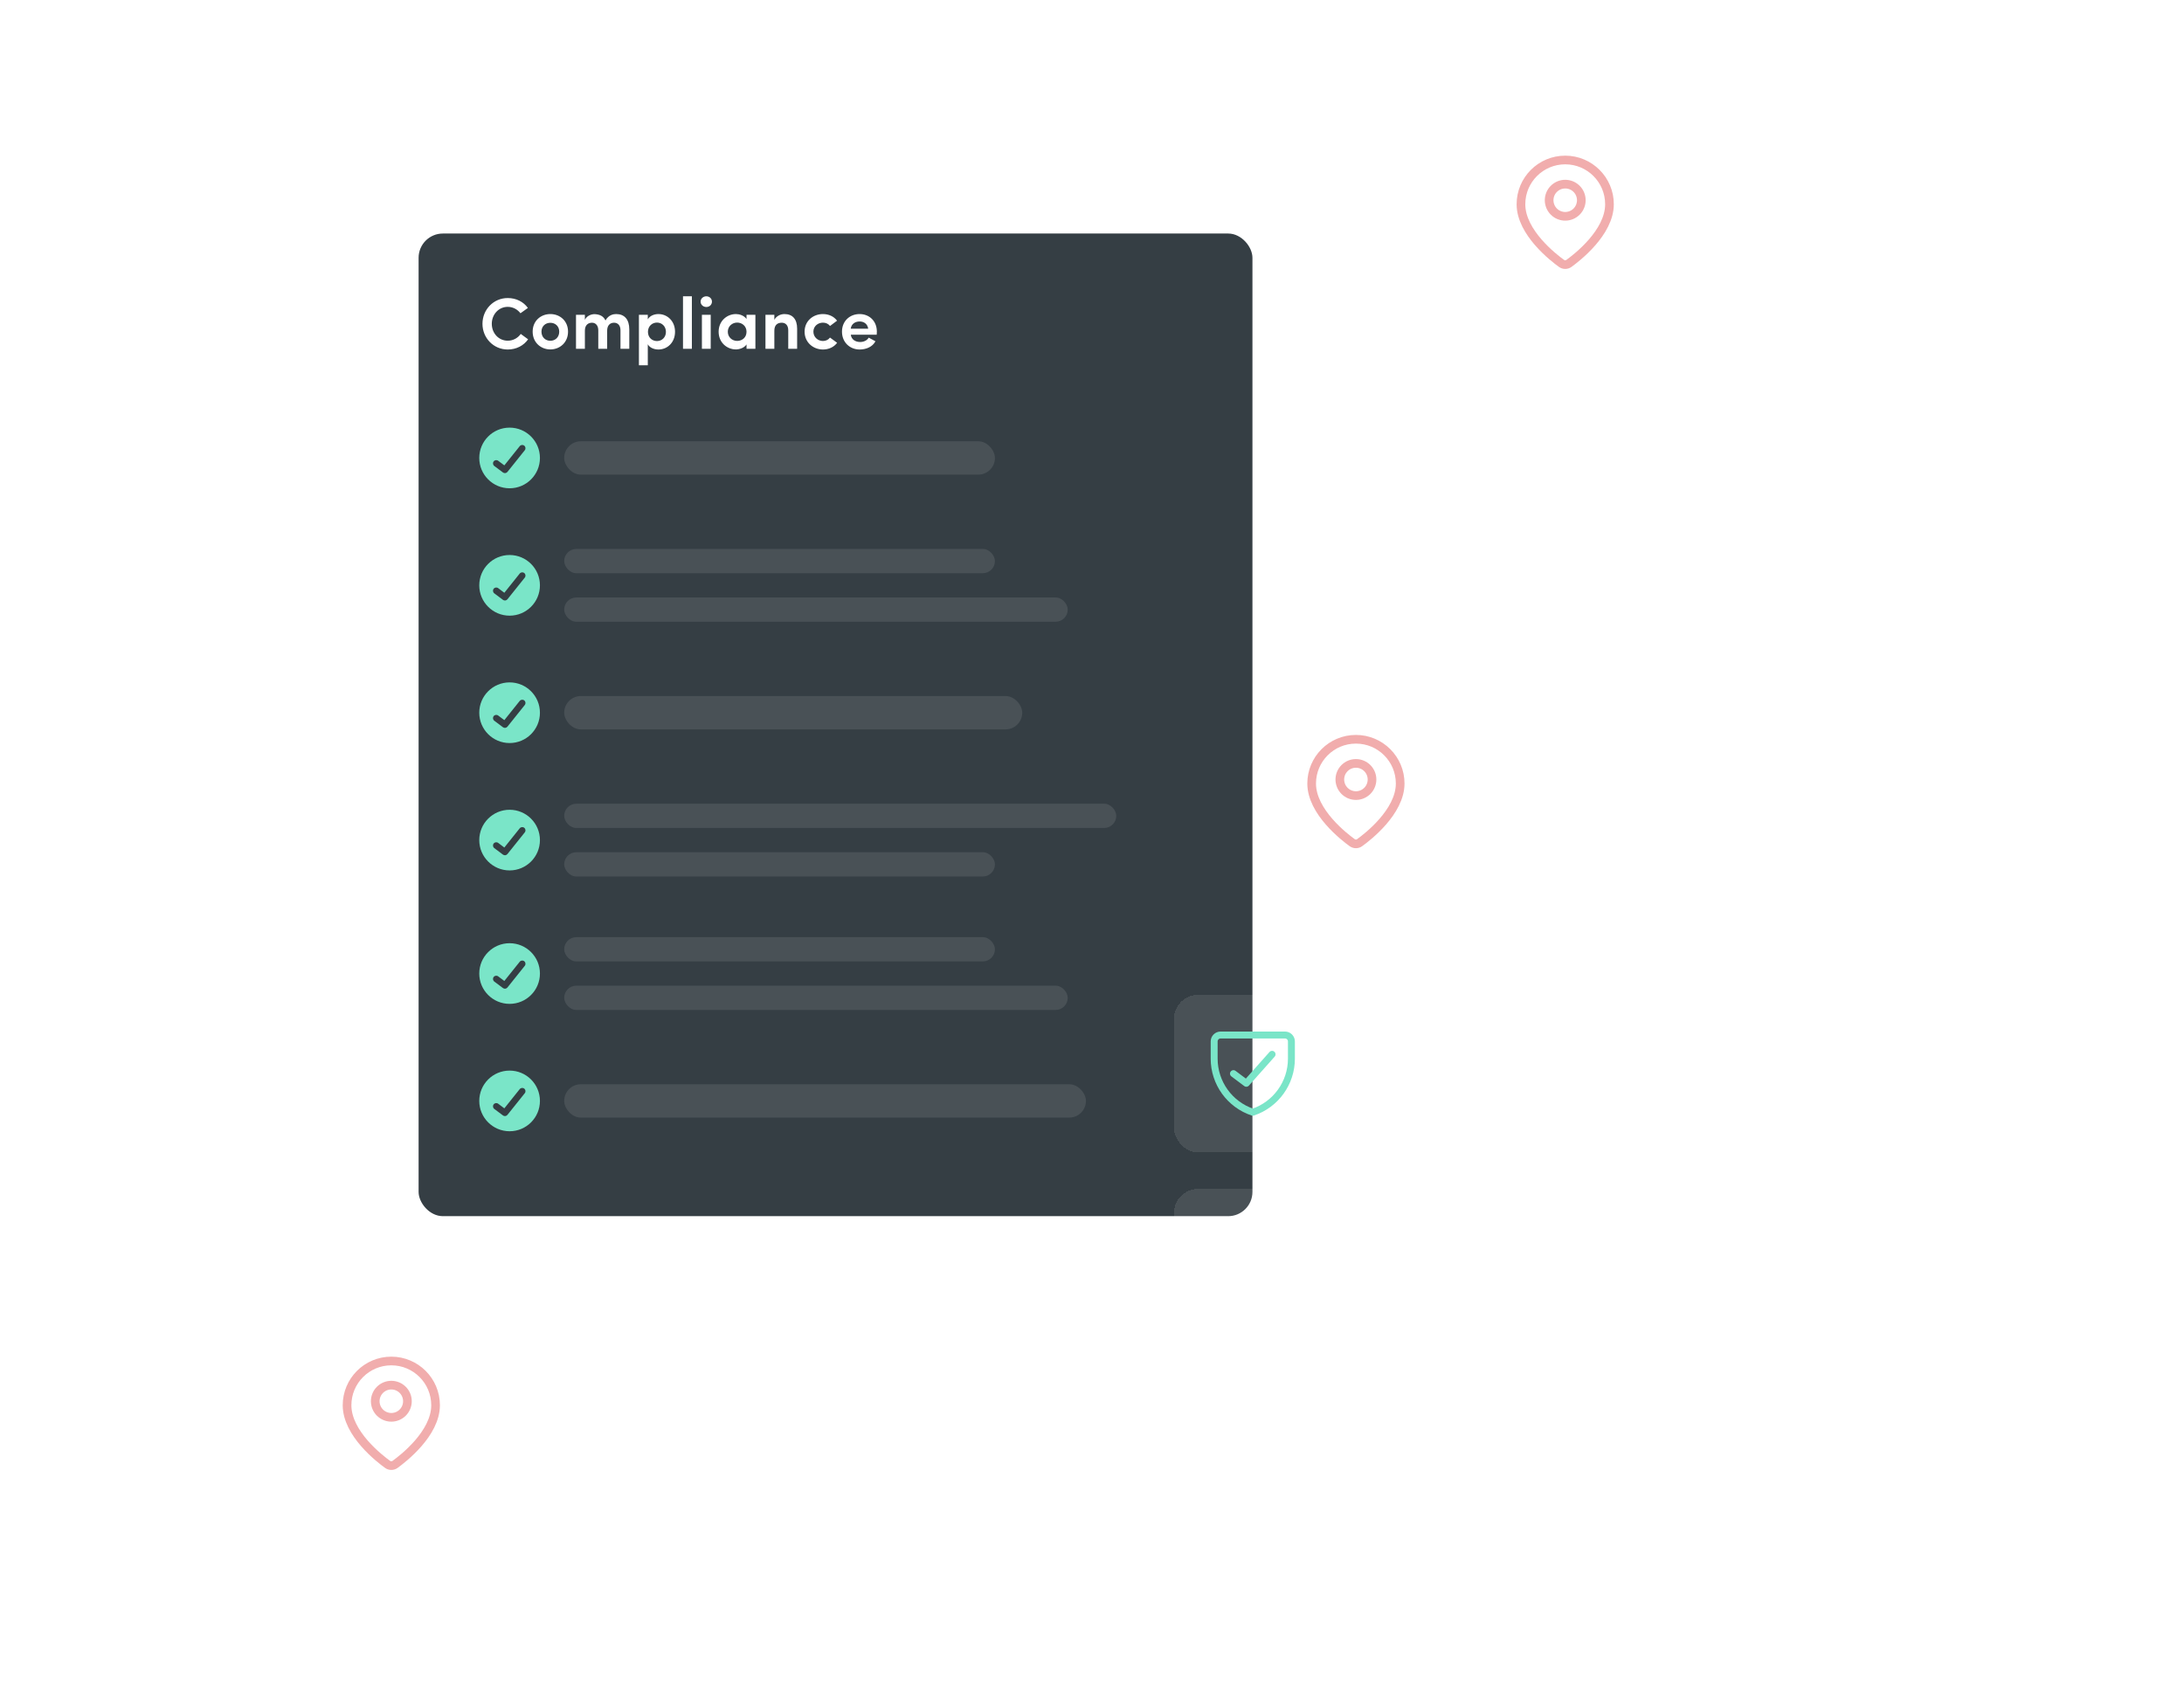 <?xml version="1.0" encoding="UTF-8"?>
<svg xmlns="http://www.w3.org/2000/svg" width="720" height="560" viewBox="0 0 720 560" fill="none">
  <path d="M143 500L342.118 300.641C342.868 299.89 343.886 299.468 344.948 299.468H572C574.209 299.468 576 297.677 576 295.468V173.086C576 172.026 575.579 171.009 574.83 170.259L452.891 48.173C452.141 47.422 451.123 47 450.061 47H267.641" stroke="white" stroke-opacity="0.25" stroke-width="5" stroke-linecap="round" stroke-dasharray="20 20"></path>
  <g filter="url(#filter0_b_1333_3983)">
    <rect x="138" y="77" width="274.894" height="324" rx="8" fill="#353E44"></rect>
    <path d="M171.68 110.104L174.104 111.88C172.664 113.92 170.264 115.24 167.384 115.24C162.68 115.24 159.056 111.424 159.056 106.768C159.056 102.088 162.68 98.272 167.384 98.272C170.192 98.272 172.592 99.52 174.032 101.536L171.584 103.288C170.624 102.04 169.136 101.176 167.384 101.176C164.384 101.176 162.128 103.696 162.128 106.768C162.128 109.864 164.384 112.336 167.384 112.336C169.184 112.336 170.72 111.448 171.68 110.104ZM181.433 112.36C183.065 112.36 184.361 111.184 184.361 109.36C184.361 107.56 183.065 106.432 181.433 106.432C179.801 106.432 178.505 107.56 178.505 109.36C178.505 111.184 179.801 112.36 181.433 112.36ZM181.433 115.216C178.265 115.216 175.601 112.888 175.601 109.36C175.601 105.808 178.265 103.552 181.433 103.552C184.601 103.552 187.265 105.808 187.265 109.36C187.265 112.888 184.601 115.216 181.433 115.216ZM202.442 106.408C201.098 106.408 200.162 107.296 200.162 109.024V115H197.234V108.832C197.21 107.272 196.322 106.408 195.17 106.408C193.97 106.408 192.818 107.104 192.818 109.024V115H189.89V103.792H192.818V105.448C193.466 104.08 194.954 103.576 196.034 103.576C197.834 103.672 198.962 104.296 199.61 105.664C200.642 103.792 202.274 103.552 203.138 103.552C205.85 103.552 207.458 105.304 207.458 108.592V115H204.554V108.904C204.554 107.272 203.666 106.408 202.442 106.408ZM213.561 103.792V105.304C214.161 104.176 215.601 103.552 217.065 103.552C219.993 103.552 222.537 105.856 222.537 109.384C222.537 112.96 219.993 115.24 217.065 115.24C215.601 115.24 214.161 114.64 213.561 113.512V120.448H210.633V103.792H213.561ZM213.609 109.432C213.609 111.352 215.049 112.456 216.585 112.456C218.193 112.456 219.537 111.256 219.537 109.432C219.537 107.584 218.193 106.36 216.585 106.36C214.977 106.36 213.609 107.56 213.609 109.432ZM225.164 115V97.696H228.092V115H225.164ZM234.302 103.792V115H231.398V103.792H234.302ZM230.966 99.448C230.966 98.464 231.83 97.696 232.862 97.696C233.894 97.696 234.71 98.464 234.71 99.448C234.71 100.48 233.894 101.224 232.862 101.224C231.83 101.224 230.966 100.48 230.966 99.448ZM246.105 115V113.56C245.409 114.712 243.705 115.216 242.625 115.216C239.673 115.216 236.913 112.96 236.913 109.384C236.913 105.808 239.673 103.552 242.625 103.552C243.657 103.552 245.265 103.96 246.105 105.184V103.792H249.033V115H246.105ZM239.937 109.384C239.937 111.208 241.401 112.408 243.033 112.408C244.641 112.408 246.105 111.304 246.105 109.384C246.105 107.464 244.569 106.36 243.033 106.36C241.401 106.36 239.937 107.56 239.937 109.384ZM255.279 109.024V115H252.351V103.792H255.279V105.448C255.927 104.224 257.295 103.552 258.615 103.552C261.231 103.552 262.791 105.184 262.791 108.376V115H259.863V108.904C259.863 107.272 258.999 106.408 257.727 106.408C256.383 106.408 255.279 107.08 255.279 109.024ZM265.249 109.36C265.249 105.808 268.081 103.552 271.297 103.552C273.193 103.552 274.897 104.32 275.953 105.736L273.625 107.488C273.073 106.744 272.233 106.384 271.297 106.384C269.665 106.384 268.153 107.536 268.153 109.36C268.153 111.184 269.665 112.432 271.297 112.432C272.233 112.432 273.073 112.048 273.625 111.304L275.977 113.032C274.921 114.448 273.217 115.24 271.297 115.24C268.081 115.24 265.249 112.888 265.249 109.36ZM289.073 109.36C289.073 109.648 289.049 110.104 289.025 110.368H280.481C280.673 111.88 281.921 112.768 283.577 112.768C284.705 112.768 285.833 112.288 286.385 111.328C287.081 111.712 287.873 112.144 288.617 112.528C287.585 114.448 285.449 115.24 283.385 115.24C280.193 115.24 277.577 112.888 277.577 109.36C277.577 105.808 280.193 103.552 283.385 103.552C286.553 103.552 289.073 105.808 289.073 109.36ZM280.457 108.376H286.217C286.001 106.84 284.849 106 283.409 106C281.873 106 280.673 106.84 280.457 108.376Z" fill="white"></path>
    <g clip-path="url(#clip0_1333_3983)">
      <path fill-rule="evenodd" clip-rule="evenodd" d="M168 161C173.523 161 178 156.523 178 151C178 145.477 173.523 141 168 141C162.477 141 158 145.477 158 151C158 156.523 162.477 161 168 161ZM173.004 148.455C173.374 147.993 173.299 147.319 172.837 146.949C172.375 146.579 171.7 146.654 171.331 147.116L166.265 153.448L164.239 151.929C163.765 151.574 163.094 151.669 162.739 152.143C162.384 152.616 162.48 153.288 162.953 153.643L165.81 155.786C166.273 156.133 166.928 156.05 167.29 155.598L173.004 148.455Z" fill="#7AE5C8"></path>
    </g>
    <rect x="186" y="145.5" width="142" height="11" rx="5.5" fill="white" fill-opacity="0.1"></rect>
    <g clip-path="url(#clip1_1333_3983)">
      <path fill-rule="evenodd" clip-rule="evenodd" d="M168 203C173.523 203 178 198.523 178 193C178 187.477 173.523 183 168 183C162.477 183 158 187.477 158 193C158 198.523 162.477 203 168 203ZM173.004 190.455C173.374 189.993 173.299 189.319 172.837 188.949C172.375 188.579 171.7 188.654 171.331 189.116L166.265 195.448L164.239 193.929C163.765 193.574 163.094 193.669 162.739 194.143C162.384 194.616 162.48 195.288 162.953 195.643L165.81 197.786C166.273 198.133 166.928 198.05 167.29 197.598L173.004 190.455Z" fill="#7AE5C8"></path>
    </g>
    <rect x="186" y="181" width="142" height="8" rx="4" fill="white" fill-opacity="0.1"></rect>
    <rect x="186" y="197" width="166" height="8" rx="4" fill="white" fill-opacity="0.1"></rect>
    <g clip-path="url(#clip2_1333_3983)">
      <path fill-rule="evenodd" clip-rule="evenodd" d="M168 245C173.523 245 178 240.523 178 235C178 229.477 173.523 225 168 225C162.477 225 158 229.477 158 235C158 240.523 162.477 245 168 245ZM173.004 232.455C173.374 231.993 173.299 231.319 172.837 230.949C172.375 230.579 171.7 230.654 171.331 231.116L166.265 237.448L164.239 235.929C163.765 235.574 163.094 235.669 162.739 236.143C162.384 236.616 162.48 237.288 162.953 237.643L165.81 239.786C166.273 240.133 166.928 240.05 167.29 239.598L173.004 232.455Z" fill="#7AE5C8"></path>
    </g>
    <rect x="186" y="229.5" width="151" height="11" rx="5.5" fill="white" fill-opacity="0.1"></rect>
    <g clip-path="url(#clip3_1333_3983)">
      <path fill-rule="evenodd" clip-rule="evenodd" d="M168 287C173.523 287 178 282.523 178 277C178 271.477 173.523 267 168 267C162.477 267 158 271.477 158 277C158 282.523 162.477 287 168 287ZM173.004 274.455C173.374 273.993 173.299 273.319 172.837 272.949C172.375 272.579 171.7 272.654 171.331 273.116L166.265 279.448L164.239 277.929C163.765 277.574 163.094 277.669 162.739 278.143C162.384 278.616 162.48 279.288 162.953 279.643L165.81 281.786C166.273 282.133 166.928 282.05 167.29 281.598L173.004 274.455Z" fill="#7AE5C8"></path>
    </g>
    <rect x="186" y="265" width="182" height="8" rx="4" fill="white" fill-opacity="0.1"></rect>
    <rect x="186" y="281" width="142" height="8" rx="4" fill="white" fill-opacity="0.1"></rect>
    <g clip-path="url(#clip4_1333_3983)">
      <path fill-rule="evenodd" clip-rule="evenodd" d="M168 331C173.523 331 178 326.523 178 321C178 315.477 173.523 311 168 311C162.477 311 158 315.477 158 321C158 326.523 162.477 331 168 331ZM173.004 318.455C173.374 317.993 173.299 317.319 172.837 316.949C172.375 316.579 171.7 316.654 171.331 317.116L166.265 323.448L164.239 321.929C163.765 321.574 163.094 321.669 162.739 322.143C162.384 322.616 162.48 323.288 162.953 323.643L165.81 325.786C166.273 326.133 166.928 326.05 167.29 325.598L173.004 318.455Z" fill="#7AE5C8"></path>
    </g>
    <rect x="186" y="309" width="142" height="8" rx="4" fill="white" fill-opacity="0.1"></rect>
    <rect x="186" y="325" width="166" height="8" rx="4" fill="white" fill-opacity="0.1"></rect>
    <g clip-path="url(#clip5_1333_3983)">
      <path fill-rule="evenodd" clip-rule="evenodd" d="M168 373C173.523 373 178 368.523 178 363C178 357.477 173.523 353 168 353C162.477 353 158 357.477 158 363C158 368.523 162.477 373 168 373ZM173.004 360.455C173.374 359.993 173.299 359.319 172.837 358.949C172.375 358.579 171.7 358.654 171.331 359.116L166.265 365.448L164.239 363.929C163.765 363.574 163.094 363.669 162.739 364.143C162.384 364.616 162.48 365.288 162.953 365.643L165.81 367.786C166.273 368.133 166.928 368.05 167.29 367.598L173.004 360.455Z" fill="#7AE5C8"></path>
    </g>
    <rect x="186" y="357.5" width="172" height="11" rx="5.5" fill="white" fill-opacity="0.1"></rect>
  </g>
  <g filter="url(#filter1_bd_1333_3983)">
    <rect x="387" y="322" width="52" height="52" rx="8" fill="white" fill-opacity="0.1" shape-rendering="crispEdges"></rect>
    <path d="M423.62 335.266H402.396C401.224 335.266 400.273 336.216 400.273 337.388V343.066C400.273 351.082 405.403 358.199 413.008 360.734C420.612 358.199 425.742 351.082 425.742 343.066V337.388C425.742 336.216 424.792 335.266 423.62 335.266Z" stroke="#7AE5C8" stroke-width="2.287" stroke-linecap="round" stroke-linejoin="round"></path>
    <path d="M419.367 341.633L410.878 351.184L406.633 348" stroke="#7AE5C8" stroke-width="2.287" stroke-linecap="round" stroke-linejoin="round"></path>
  </g>
  <g filter="url(#filter2_bd_1333_3983)">
    <rect x="387" y="386" width="52" height="52" rx="8" fill="white" fill-opacity="0.1" shape-rendering="crispEdges"></rect>
    <path d="M411.945 423.673C404.912 423.673 399.211 417.972 399.211 410.939C399.211 403.906 404.912 398.204 411.945 398.204C417.879 398.204 422.865 402.263 424.278 407.755" stroke="white" stroke-width="2.287" stroke-linecap="round" stroke-linejoin="round"></path>
    <path d="M399.211 410.939H413.904" stroke="white" stroke-width="2.287" stroke-linecap="round" stroke-linejoin="round"></path>
    <path d="M411.945 423.673C409.003 420.055 407.287 415.595 407.047 410.939C407.287 406.282 409.003 401.822 411.945 398.204C414.261 401.053 415.817 404.423 416.491 408" stroke="white" stroke-width="2.287" stroke-linecap="round" stroke-linejoin="round"></path>
    <path d="M417.789 418.367V415.714C417.789 413.663 419.452 412 421.503 412C423.555 412 425.217 413.663 425.217 415.714V418.367" stroke="white" stroke-width="2.287" stroke-linecap="round" stroke-linejoin="round"></path>
    <path d="M416.195 424.734V419.428C416.195 418.842 416.67 418.367 417.257 418.367H425.746C426.332 418.367 426.807 418.842 426.807 419.428V424.734C426.807 425.32 426.332 425.795 425.746 425.795H417.257C416.67 425.795 416.195 425.32 416.195 424.734Z" stroke="white" stroke-width="2.287" stroke-linecap="round" stroke-linejoin="round"></path>
  </g>
  <path d="M461.597 258.345C461.597 267.703 450.767 276.029 448.207 277.866C447.855 278.119 447.438 278.243 447.005 278.243C446.573 278.243 446.156 278.119 445.804 277.866C443.244 276.029 432.414 267.703 432.414 258.345C432.414 250.287 438.947 243.754 447.005 243.754C455.064 243.754 461.597 250.287 461.597 258.345Z" stroke="#F1ADAD" stroke-width="2.858" stroke-linecap="round" stroke-linejoin="round"></path>
  <path d="M441.703 257.019C441.703 258.426 442.262 259.776 443.257 260.771C444.252 261.766 445.602 262.325 447.009 262.325C448.416 262.325 449.766 261.766 450.761 260.771C451.756 259.776 452.315 258.426 452.315 257.019C452.315 255.612 451.756 254.262 450.761 253.267C449.766 252.272 448.416 251.713 447.009 251.713C445.602 251.713 444.252 252.272 443.257 253.267C442.262 254.262 441.703 255.612 441.703 257.019Z" stroke="#F1ADAD" stroke-width="2.858" stroke-linecap="round" stroke-linejoin="round"></path>
  <path d="M530.597 67.345C530.597 76.703 519.767 85.029 517.207 86.866C516.855 87.119 516.438 87.243 516.005 87.243C515.573 87.243 515.156 87.119 514.804 86.866C512.244 85.029 501.414 76.703 501.414 67.345C501.414 59.287 507.947 52.754 516.005 52.754C524.064 52.754 530.597 59.287 530.597 67.345Z" stroke="#F1ADAD" stroke-width="2.858" stroke-linecap="round" stroke-linejoin="round"></path>
  <path d="M510.703 66.019C510.703 67.426 511.262 68.776 512.257 69.771C513.252 70.766 514.602 71.325 516.009 71.325C517.416 71.325 518.766 70.766 519.761 69.771C520.756 68.776 521.315 67.426 521.315 66.019C521.315 64.612 520.756 63.262 519.761 62.267C518.766 61.272 517.416 60.713 516.009 60.713C514.602 60.713 513.252 61.272 512.257 62.267C511.262 63.262 510.703 64.612 510.703 66.019Z" stroke="#F1ADAD" stroke-width="2.858" stroke-linecap="round" stroke-linejoin="round"></path>
  <path d="M143.597 463.345C143.597 472.703 132.767 481.029 130.207 482.866C129.855 483.119 129.438 483.243 129.005 483.243C128.573 483.243 128.156 483.119 127.804 482.866C125.244 481.029 114.414 472.703 114.414 463.345C114.414 455.287 120.947 448.754 129.005 448.754C137.064 448.754 143.597 455.287 143.597 463.345Z" stroke="#F1ADAD" stroke-width="2.858" stroke-linecap="round" stroke-linejoin="round"></path>
  <path d="M123.703 462.019C123.703 463.426 124.262 464.776 125.257 465.771C126.252 466.766 127.602 467.325 129.009 467.325C130.416 467.325 131.766 466.766 132.761 465.771C133.756 464.776 134.315 463.426 134.315 462.019C134.315 460.612 133.756 459.262 132.761 458.267C131.766 457.272 130.416 456.713 129.009 456.713C127.602 456.713 126.252 457.272 125.257 458.267C124.262 459.262 123.703 460.612 123.703 462.019Z" stroke="#F1ADAD" stroke-width="2.858" stroke-linecap="round" stroke-linejoin="round"></path>
  <defs>
    <filter id="filter0_b_1333_3983" x="130" y="69" width="290.891" height="340" filterUnits="userSpaceOnUse" color-interpolation-filters="sRGB">
      <feFlood flood-opacity="0" result="BackgroundImageFix"></feFlood>
      <feGaussianBlur in="BackgroundImageFix" stdDeviation="4"></feGaussianBlur>
      <feComposite in2="SourceAlpha" operator="in" result="effect1_backgroundBlur_1333_3983"></feComposite>
      <feBlend mode="normal" in="SourceGraphic" in2="effect1_backgroundBlur_1333_3983" result="shape"></feBlend>
    </filter>
    <filter id="filter1_bd_1333_3983" x="367" y="308" width="92" height="92" filterUnits="userSpaceOnUse" color-interpolation-filters="sRGB">
      <feFlood flood-opacity="0" result="BackgroundImageFix"></feFlood>
      <feGaussianBlur in="BackgroundImageFix" stdDeviation="6"></feGaussianBlur>
      <feComposite in2="SourceAlpha" operator="in" result="effect1_backgroundBlur_1333_3983"></feComposite>
      <feColorMatrix in="SourceAlpha" type="matrix" values="0 0 0 0 0 0 0 0 0 0 0 0 0 0 0 0 0 0 127 0" result="hardAlpha"></feColorMatrix>
      <feOffset dy="6"></feOffset>
      <feGaussianBlur stdDeviation="10"></feGaussianBlur>
      <feComposite in2="hardAlpha" operator="out"></feComposite>
      <feColorMatrix type="matrix" values="0 0 0 0 0 0 0 0 0 0 0 0 0 0 0 0 0 0 0.04 0"></feColorMatrix>
      <feBlend mode="normal" in2="effect1_backgroundBlur_1333_3983" result="effect2_dropShadow_1333_3983"></feBlend>
      <feBlend mode="normal" in="SourceGraphic" in2="effect2_dropShadow_1333_3983" result="shape"></feBlend>
    </filter>
    <filter id="filter2_bd_1333_3983" x="367" y="372" width="92" height="92" filterUnits="userSpaceOnUse" color-interpolation-filters="sRGB">
      <feFlood flood-opacity="0" result="BackgroundImageFix"></feFlood>
      <feGaussianBlur in="BackgroundImageFix" stdDeviation="6"></feGaussianBlur>
      <feComposite in2="SourceAlpha" operator="in" result="effect1_backgroundBlur_1333_3983"></feComposite>
      <feColorMatrix in="SourceAlpha" type="matrix" values="0 0 0 0 0 0 0 0 0 0 0 0 0 0 0 0 0 0 127 0" result="hardAlpha"></feColorMatrix>
      <feOffset dy="6"></feOffset>
      <feGaussianBlur stdDeviation="10"></feGaussianBlur>
      <feComposite in2="hardAlpha" operator="out"></feComposite>
      <feColorMatrix type="matrix" values="0 0 0 0 0 0 0 0 0 0 0 0 0 0 0 0 0 0 0.04 0"></feColorMatrix>
      <feBlend mode="normal" in2="effect1_backgroundBlur_1333_3983" result="effect2_dropShadow_1333_3983"></feBlend>
      <feBlend mode="normal" in="SourceGraphic" in2="effect2_dropShadow_1333_3983" result="shape"></feBlend>
    </filter>
    <clipPath id="clip0_1333_3983">
      <rect width="20" height="20" fill="white" transform="translate(158 141)"></rect>
    </clipPath>
    <clipPath id="clip1_1333_3983">
      <rect width="20" height="20" fill="white" transform="translate(158 183)"></rect>
    </clipPath>
    <clipPath id="clip2_1333_3983">
      <rect width="20" height="20" fill="white" transform="translate(158 225)"></rect>
    </clipPath>
    <clipPath id="clip3_1333_3983">
      <rect width="20" height="20" fill="white" transform="translate(158 267)"></rect>
    </clipPath>
    <clipPath id="clip4_1333_3983">
      <rect width="20" height="20" fill="white" transform="translate(158 311)"></rect>
    </clipPath>
    <clipPath id="clip5_1333_3983">
      <rect width="20" height="20" fill="white" transform="translate(158 353)"></rect>
    </clipPath>
  </defs>
</svg>
